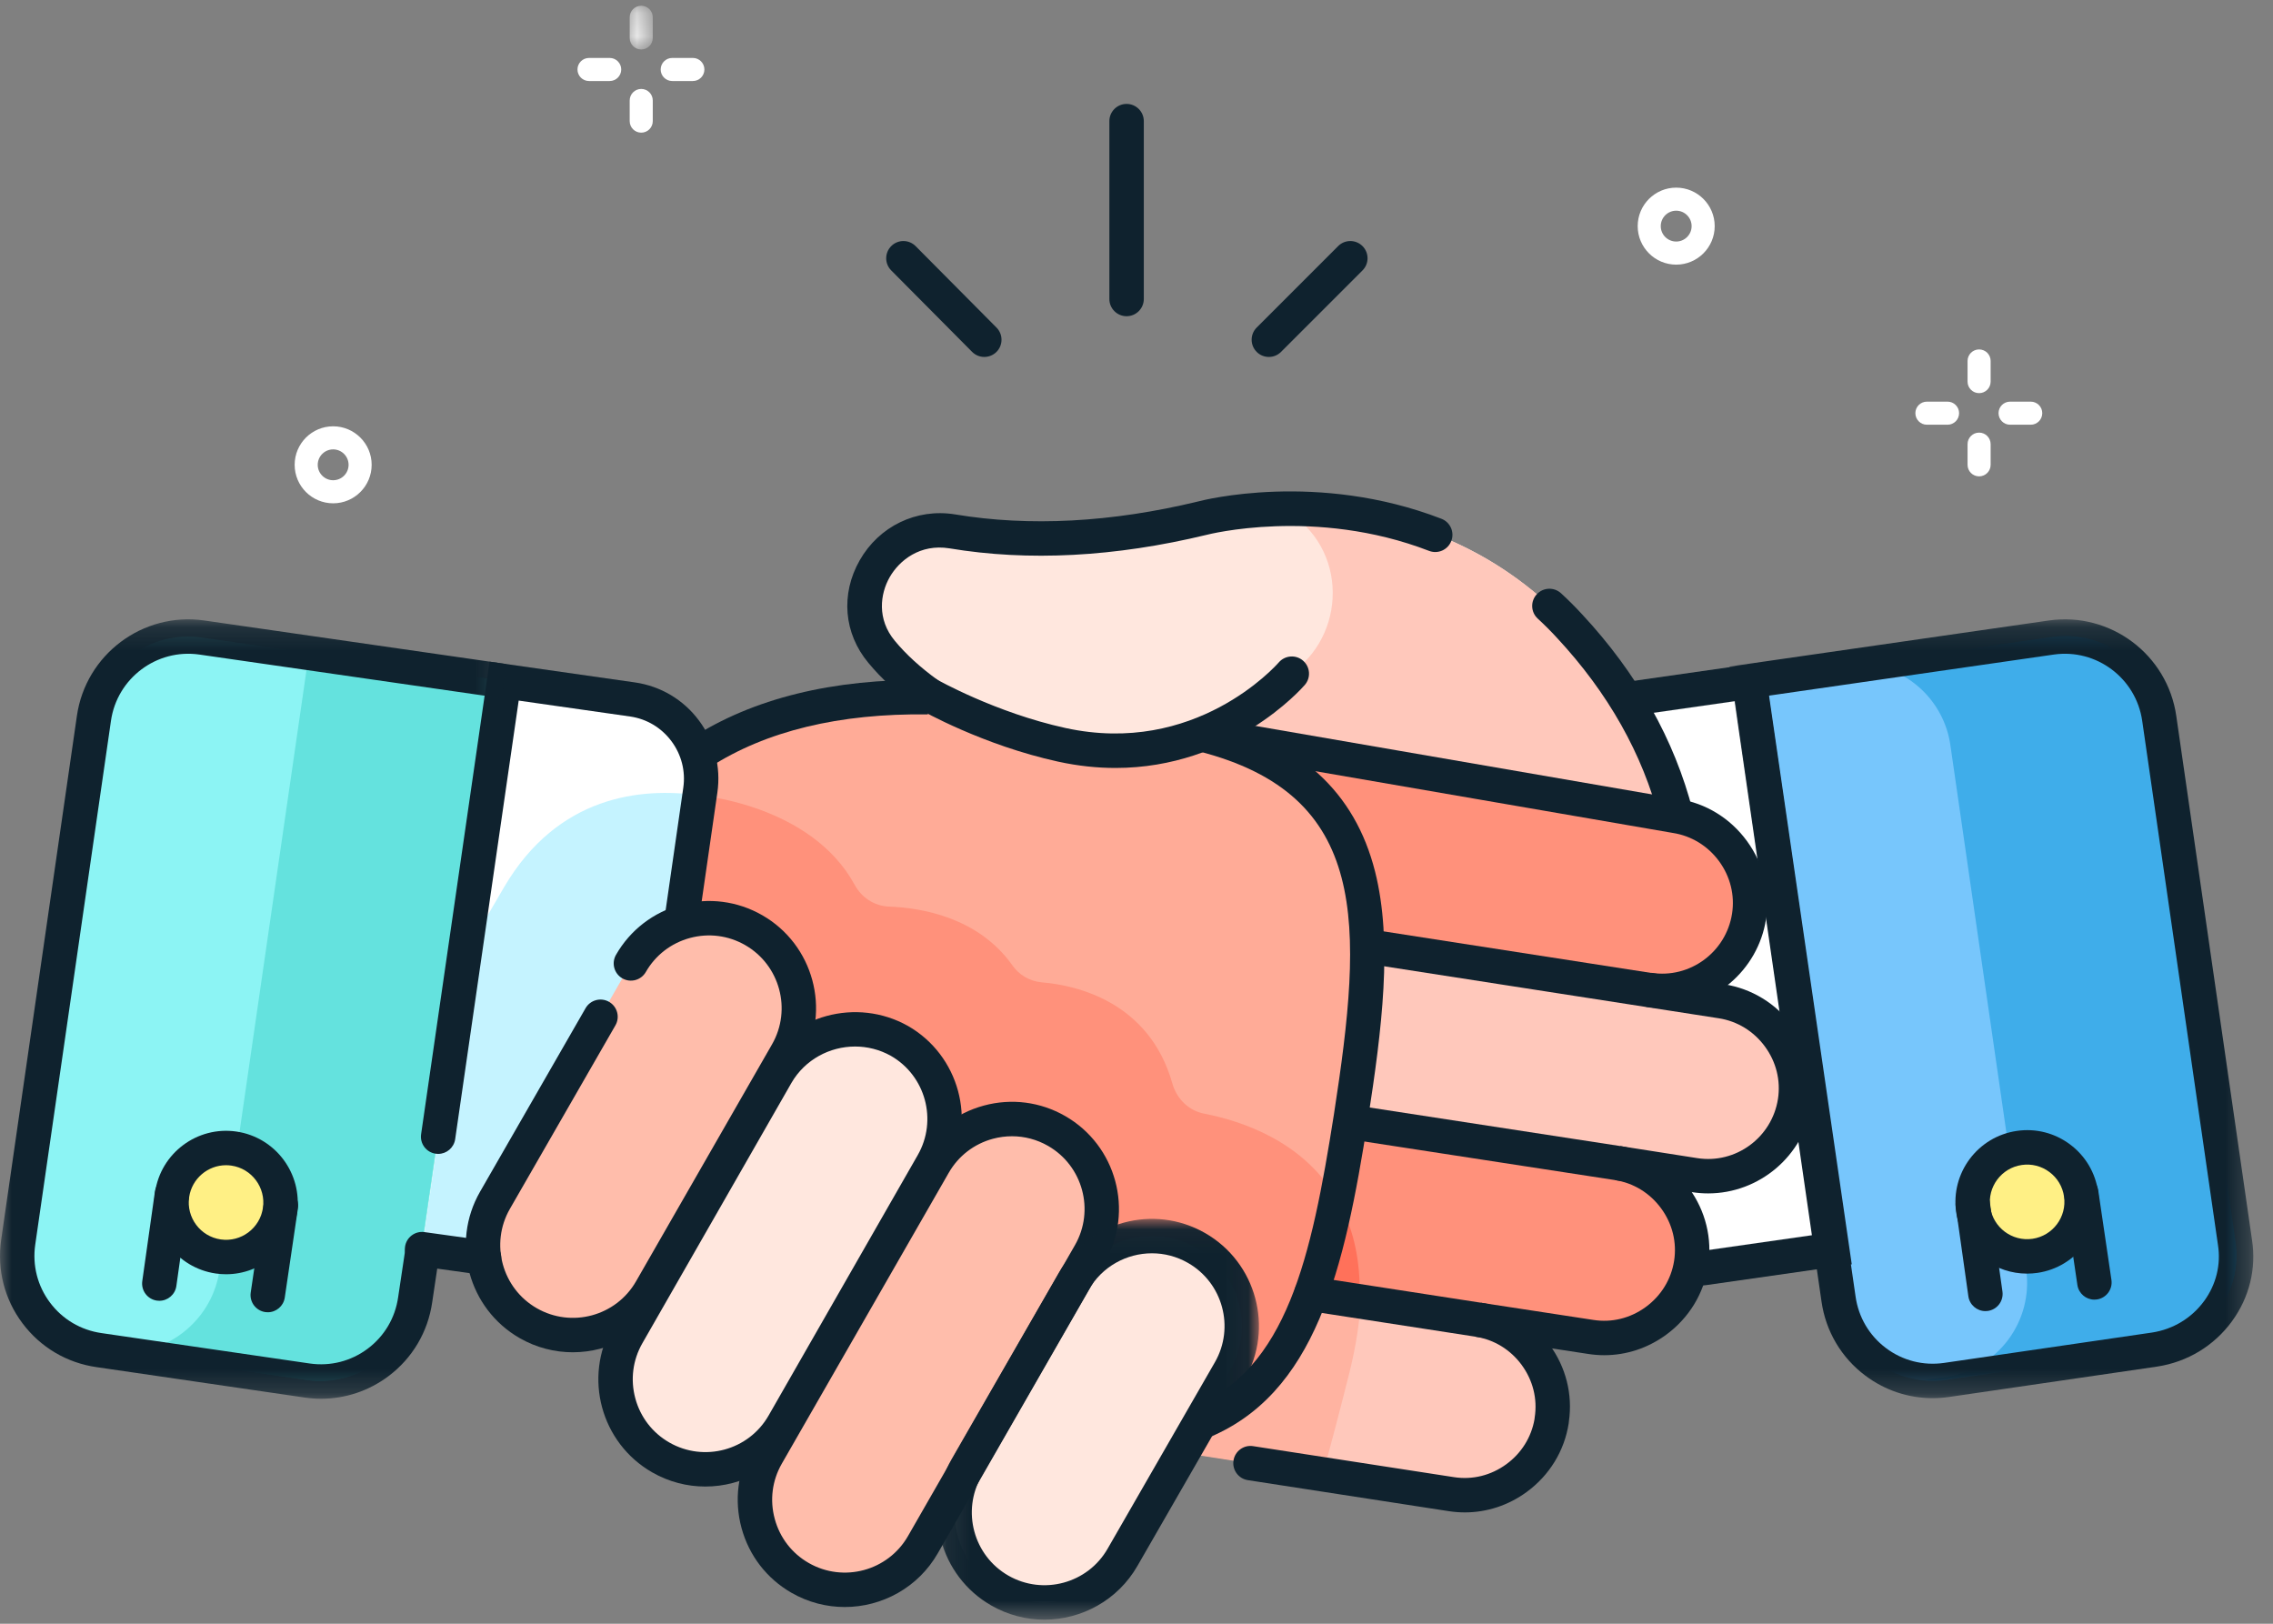 <?xml version="1.0" encoding="UTF-8"?> <svg xmlns="http://www.w3.org/2000/svg" xmlns:xlink="http://www.w3.org/1999/xlink" width="98px" height="70px" viewBox="0 0 98 70"><rect x="0" y="0" width="98" height="70" fill="#808080" stroke="none"/> <!-- Generator: Sketch 51.1 (57501) - http://www.bohemiancoding.com/sketch --> <title>Group</title> <desc>Created with Sketch.</desc> <defs> <polygon id="path-1" points="0.188 0.177 1.183 0.177 1.183 2.062 0.188 2.062"></polygon> <polygon id="path-3" points="0.098 0.037 13.962 0.037 13.962 17.314 0.098 17.314"></polygon> <polygon id="path-5" points="0 0.162 21.841 0.162 21.841 33.763 0 33.763"></polygon> <polygon id="path-7" points="0.117 0.163 22.699 0.163 22.699 33.738 0.117 33.738"></polygon> </defs> <g id="Final-Design" stroke="none" stroke-width="1" fill="none" fill-rule="evenodd"> <g id="Referal-Partner" transform="translate(-664, -1408)"> <g id="Group" transform="translate(664, 1408)"> <path d="M48.572,13.632 C48.163,13.632 47.83,13.3 47.83,12.89 L47.83,5.222 C47.83,4.812 48.163,4.48 48.572,4.48 C48.982,4.48 49.315,4.812 49.315,5.222 L49.315,12.89 C49.315,13.3 48.982,13.632 48.572,13.632" id="Fill-1" fill="#0F222E"></path> <path d="M54.707,15.388 C54.517,15.388 54.327,15.316 54.182,15.171 C53.892,14.881 53.892,14.411 54.182,14.121 L57.694,10.609 C57.984,10.319 58.454,10.319 58.744,10.609 C59.034,10.899 59.034,11.369 58.744,11.658 L55.231,15.171 C55.086,15.316 54.897,15.388 54.707,15.388" id="Fill-3" fill="#0F222E"></path> <path d="M42.438,15.388 C42.247,15.388 42.057,15.315 41.912,15.169 L38.424,11.657 C38.135,11.366 38.137,10.896 38.428,10.607 C38.718,10.318 39.188,10.32 39.477,10.611 L42.965,14.123 C43.253,14.414 43.252,14.884 42.961,15.173 C42.816,15.316 42.627,15.388 42.438,15.388" id="Fill-5" fill="#0F222E"></path> <path d="M14.364,19.373 C13.997,19.373 13.699,19.672 13.699,20.038 C13.699,20.405 13.997,20.703 14.364,20.703 C14.73,20.703 15.029,20.405 15.029,20.038 C15.029,19.672 14.73,19.373 14.364,19.373 M14.364,21.698 C13.448,21.698 12.704,20.954 12.704,20.038 C12.704,19.123 13.448,18.378 14.364,18.378 C15.279,18.378 16.024,19.123 16.024,20.038 C16.024,20.954 15.279,21.698 14.364,21.698" id="Fill-7" fill="#FFFFFF"></path> <path d="M72.269,9.083 C71.902,9.083 71.603,9.382 71.603,9.749 C71.603,10.115 71.902,10.413 72.269,10.413 C72.635,10.413 72.934,10.115 72.934,9.749 C72.934,9.382 72.635,9.083 72.269,9.083 M72.269,11.409 C71.353,11.409 70.609,10.664 70.609,9.749 C70.609,8.833 71.353,8.089 72.269,8.089 C73.184,8.089 73.929,8.833 73.929,9.749 C73.929,10.664 73.184,11.409 72.269,11.409" id="Fill-9" fill="#FFFFFF"></path> <g id="Group-13" transform="translate(26.961, 0.071)"> <mask id="mask-2" fill="white"> <use xlink:href="#path-1"></use> </mask> <g id="Clip-12"></g> <path d="M0.685,2.062 C0.411,2.062 0.188,1.84 0.188,1.565 L0.188,0.674 C0.188,0.399 0.411,0.177 0.685,0.177 C0.96,0.177 1.183,0.399 1.183,0.674 L1.183,1.565 C1.183,1.84 0.96,2.062 0.685,2.062" id="Fill-11" fill="#FFFFFF" mask="url(#mask-2)"></path> </g> <path d="M27.647,5.719 C27.372,5.719 27.149,5.497 27.149,5.222 L27.149,4.332 C27.149,4.057 27.372,3.834 27.647,3.834 C27.921,3.834 28.144,4.057 28.144,4.332 L28.144,5.222 C28.144,5.497 27.921,5.719 27.647,5.719" id="Fill-14" fill="#FFFFFF"></path> <path d="M29.873,3.493 L28.982,3.493 C28.708,3.493 28.485,3.271 28.485,2.996 C28.485,2.721 28.708,2.498 28.982,2.498 L29.873,2.498 C30.147,2.498 30.37,2.721 30.37,2.996 C30.37,3.271 30.147,3.493 29.873,3.493" id="Fill-16" fill="#FFFFFF"></path> <path d="M26.286,3.493 L25.396,3.493 C25.121,3.493 24.898,3.271 24.898,2.996 C24.898,2.721 25.121,2.498 25.396,2.498 L26.286,2.498 C26.561,2.498 26.784,2.721 26.784,2.996 C26.784,3.271 26.561,3.493 26.286,3.493" id="Fill-18" fill="#FFFFFF"></path> <path d="M85.329,16.949 C85.054,16.949 84.831,16.726 84.831,16.452 L84.831,15.561 C84.831,15.286 85.054,15.064 85.329,15.064 C85.603,15.064 85.826,15.286 85.826,15.561 L85.826,16.452 C85.826,16.726 85.603,16.949 85.329,16.949" id="Fill-20" fill="#FFFFFF"></path> <path d="M85.329,20.536 C85.054,20.536 84.831,20.313 84.831,20.038 L84.831,19.148 C84.831,18.873 85.054,18.65 85.329,18.65 C85.603,18.65 85.826,18.873 85.826,19.148 L85.826,20.038 C85.826,20.313 85.603,20.536 85.329,20.536" id="Fill-22" fill="#FFFFFF"></path> <path d="M87.555,18.31 L86.664,18.31 C86.39,18.31 86.167,18.087 86.167,17.812 C86.167,17.537 86.39,17.315 86.664,17.315 L87.555,17.315 C87.829,17.315 88.052,17.537 88.052,17.812 C88.052,18.087 87.829,18.31 87.555,18.31" id="Fill-24" fill="#FFFFFF"></path> <path d="M83.968,18.31 L83.078,18.31 C82.803,18.31 82.581,18.087 82.581,17.812 C82.581,17.537 82.803,17.315 83.078,17.315 L83.968,17.315 C84.243,17.315 84.466,17.537 84.466,17.812 C84.466,18.087 84.243,18.31 83.968,18.31" id="Fill-26" fill="#FFFFFF"></path> <path d="M49.066,25.431 C48.921,25.431 48.774,25.388 48.645,25.299 C48.338,25.086 48.02,24.891 47.713,24.702 C47.364,24.487 47.256,24.03 47.47,23.681 C47.685,23.332 48.142,23.223 48.491,23.438 C48.815,23.637 49.15,23.843 49.489,24.078 C49.826,24.311 49.911,24.774 49.677,25.111 C49.533,25.319 49.302,25.431 49.066,25.431" id="Fill-28" fill="#0F222E"></path> <path d="M73.431,54.643 L78.972,53.851 L75.41,29.363 L69.869,30.155 C67.989,30.427 66.678,32.183 66.951,34.063 L69.523,51.724 C69.795,53.604 71.551,54.915 73.431,54.643" id="Fill-30" fill="#FFFFFF"></path> <path d="M92.897,58.18 L83.919,59.491 C81.668,59.812 79.59,58.254 79.268,56.003 L75.41,29.363 L88.445,27.483 C90.696,27.162 92.774,28.72 93.095,30.971 L96.36,53.554 C96.707,55.756 95.149,57.833 92.897,58.18" id="Fill-32" fill="#77C6FC"></path> <path d="M96.385,53.529 L93.12,30.946 C92.799,28.696 90.721,27.137 88.47,27.459 L80.382,28.621 C82.237,28.77 83.82,30.204 84.092,32.134 L87.357,54.717 C87.678,56.967 86.12,59.045 83.869,59.367 L82.979,59.491 C83.276,59.515 83.597,59.515 83.919,59.466 L92.897,58.155 C95.148,57.858 96.707,55.756 96.385,53.529" id="Fill-34" fill="#3FADEA"></path> <path d="M87.062,49.488 C88.346,49.302 89.538,50.192 89.725,51.476 C89.911,52.76 89.021,53.953 87.737,54.139 C86.452,54.325 85.26,53.436 85.074,52.151 C84.887,50.867 85.778,49.675 87.062,49.488" id="Fill-36" fill="#FFF085"></path> <polygon id="Fill-38" fill="#FF917B" points="28.661 33.593 13.251 30.996 9.714 52.218 28.661 54.568"></polygon> <path d="M63.191,52.886 C62.696,50.611 60.42,49.151 58.145,49.646 L38.678,53.925 C36.403,54.42 34.943,56.695 35.438,58.971 C35.933,61.247 38.208,62.706 40.484,62.211 L59.95,57.932 C62.226,57.437 63.685,55.162 63.191,52.886" id="Fill-40" fill="#FFE7DE"></path> <path d="M57.897,45.367 C57.403,43.091 55.127,41.632 52.852,42.126 L31.728,46.777 C29.452,47.272 27.993,49.547 28.488,51.823 C28.982,54.098 31.258,55.558 33.533,55.063 L54.657,50.413 C56.957,49.918 58.392,47.643 57.897,45.367" id="Fill-42" fill="#FFAB97"></path> <path d="M72.565,41.261 C72.565,41.261 59.505,46.059 52.703,34.953 C51.862,33.568 50.378,32.678 48.745,32.579 C45.753,32.43 40.954,31.614 38.011,28.077 C36.131,25.826 38.134,22.413 41.053,22.883 C43.724,23.328 47.336,23.402 51.837,22.314 C51.837,22.314 61.088,19.865 67.693,26.989 C74.297,34.113 72.565,41.261 72.565,41.261" id="Fill-44" fill="#FFE7DE"></path> <path d="M55.276,21.918 C55.399,21.992 55.548,22.091 55.671,22.165 C58.219,23.897 57.996,27.731 55.325,29.24 C53.321,30.377 51.788,31.639 51.788,31.639 L45.307,32.134 C46.569,32.406 47.781,32.529 48.77,32.579 C50.403,32.653 51.862,33.544 52.728,34.953 C59.53,46.084 72.59,41.261 72.59,41.261 C72.59,41.261 74.321,34.112 67.717,26.989 C63.611,22.611 58.565,21.844 55.276,21.918" id="Fill-46" fill="#FFC8BB"></path> <path d="M33.682,56.077 C34.004,53.999 35.958,52.565 38.011,52.886 L63.735,56.893 C65.788,57.215 67.223,59.169 66.901,61.222 L66.901,61.247 C66.579,63.3 64.625,64.734 62.572,64.413 L36.848,60.406 C34.77,60.084 33.36,58.13 33.682,56.077" id="Fill-48" fill="#FFC8BB"></path> <path d="M38.011,52.911 C35.958,52.59 34.004,54.024 33.682,56.077 L33.682,56.102 C33.36,58.155 34.795,60.109 36.848,60.43 L57.032,63.572 C57.378,62.285 57.774,60.801 58.194,59.12 C58.466,58.007 58.615,57.017 58.664,56.127 L38.011,52.911 Z" id="Fill-50" fill="#FFB3A1"></path> <path d="M39,49.225 C39.322,47.172 41.276,45.738 43.329,46.059 L69.746,50.141 C71.799,50.462 73.233,52.416 72.912,54.469 C72.59,56.522 70.636,57.957 68.583,57.635 L42.191,53.529 C40.113,53.233 38.678,51.278 39,49.225" id="Fill-52" fill="#FF917B"></path> <path d="M39,49.225 C38.678,51.278 40.113,53.233 42.166,53.554 L58.615,56.102 C58.862,50.091 54.163,48.409 51.912,47.989 C51.417,47.89 50.996,47.593 50.749,47.197 L43.304,46.035 C41.276,45.738 39.322,47.148 39,49.225" id="Fill-54" fill="#FF715A"></path> <path d="M44.071,42.325 C44.392,40.271 46.346,38.837 48.399,39.158 L74.222,43.165 C76.276,43.487 77.71,45.441 77.389,47.494 C77.067,49.547 75.113,50.982 73.06,50.66 L47.237,46.653 C45.184,46.331 43.749,44.378 44.071,42.325" id="Fill-56" fill="#FFC8BB"></path> <path d="M75.41,39.505 C75.088,41.558 73.134,42.992 71.081,42.671 L50.799,39.529 C48.745,39.208 47.311,37.254 47.633,35.201 C47.954,33.148 49.908,31.713 51.961,32.035 L72.244,35.176 C74.297,35.473 75.731,37.427 75.41,39.505" id="Fill-58" fill="#FF917B"></path> <path d="M24.085,42.844 C22.279,54.173 29.897,59.317 39.89,60.876 L45.332,61.717 C55.325,63.275 56.908,56.498 58.219,48.137 C59.53,39.777 60.074,32.851 50.056,31.293 L44.615,30.452 C34.647,28.893 25.89,31.515 24.085,42.844" id="Fill-60" fill="#FFAB97"></path> <path d="M51.936,48.014 C51.268,47.89 50.749,47.395 50.551,46.727 C49.562,43.19 46.42,42.473 44.912,42.349 C44.392,42.3 43.922,42.028 43.625,41.583 C42.166,39.554 39.742,39.134 38.332,39.084 C37.689,39.06 37.145,38.689 36.848,38.144 C34.968,34.681 30.145,34.286 30.145,34.286 L28.215,34.038 C26.162,36.066 24.728,38.936 24.085,42.844 C22.279,54.172 29.897,59.317 39.89,60.876 L45.332,61.717 C53.89,63.052 56.29,58.279 57.601,51.625 C56.166,49.176 53.47,48.31 51.936,48.014" id="Fill-62" fill="#FF917B"></path> <path d="M40.014,29.932 C40.014,29.932 42.611,31.416 45.777,32.109 C51.887,33.445 55.696,29.042 55.696,29.042 L40.014,29.932 Z" id="Fill-64" fill="#FFE7DE"></path> <path d="M23.714,54.643 L18.173,53.851 L21.735,29.363 L27.276,30.155 C29.155,30.427 30.466,32.183 30.194,34.063 L27.622,51.724 C27.35,53.604 25.594,54.915 23.714,54.643" id="Fill-66" fill="#FFFFFF"></path> <path d="M27.622,51.724 L30.145,34.286 C27.647,33.939 24.06,34.286 21.735,38.243 C21.24,39.084 20.671,40.073 20.028,41.187 L18.198,53.851 L23.739,54.643 C25.594,54.914 27.35,53.604 27.622,51.724" id="Fill-68" fill="#C5F3FF"></path> <path d="M4.247,58.18 L13.226,59.491 C15.477,59.812 17.555,58.254 17.876,56.003 L21.735,29.363 L8.7,27.483 C6.449,27.162 4.371,28.72 4.049,30.971 L0.784,53.554 C0.438,55.756 1.996,57.833 4.247,58.18" id="Fill-70" fill="#8CF4F4"></path> <path d="M13.325,28.127 L9.466,54.741 C9.17,56.844 7.339,58.353 5.261,58.328 L13.201,59.491 C15.452,59.812 17.53,58.254 17.852,56.003 L21.735,29.363 L13.325,28.127 Z" id="Fill-72" fill="#64E2DE"></path> <path d="M7.42,51.504 C7.607,50.219 8.799,49.329 10.083,49.516 C11.368,49.702 12.258,50.894 12.071,52.179 C11.885,53.463 10.693,54.353 9.408,54.167 C8.124,53.98 7.234,52.788 7.42,51.504" id="Fill-74" fill="#FFF085"></path> <path d="M32.495,40.098 C34.35,41.162 34.993,43.536 33.929,45.391 L28.067,55.607 C27.003,57.462 24.629,58.105 22.774,57.042 C20.919,55.978 20.276,53.604 21.339,51.749 L27.201,41.533 C28.265,39.678 30.639,39.035 32.495,40.098" id="Fill-76" fill="#FFBDAB"></path> <path d="M38.777,44.872 C40.632,45.936 41.276,48.31 40.212,50.165 L33.781,61.395 C32.717,63.25 30.343,63.893 28.488,62.83 C26.632,61.766 25.989,59.392 27.053,57.537 L33.484,46.307 C34.548,44.476 36.922,43.833 38.777,44.872" id="Fill-78" fill="#FFE7DE"></path> <path d="M45.555,48.756 C47.41,49.819 48.053,52.194 46.989,54.049 L39.792,66.59 C38.728,68.445 36.353,69.088 34.498,68.024 C32.643,66.961 32,64.586 33.064,62.731 L40.261,50.19 C41.325,48.335 43.7,47.692 45.555,48.756" id="Fill-80" fill="#FFBDAB"></path> <path d="M43.106,68.568 C41.251,67.505 40.608,65.13 41.671,63.275 L46.297,55.236 C47.36,53.381 49.735,52.738 51.59,53.802 C53.445,54.865 54.088,57.24 53.025,59.095 L48.399,67.134 C47.336,68.989 44.961,69.632 43.106,68.568" id="Fill-82" fill="#FFE7DE"></path> <path d="M24.696,58.297 C23.917,58.297 23.128,58.1 22.405,57.686 C20.195,56.418 19.428,53.59 20.695,51.379 L25.247,43.463 C25.451,43.108 25.905,42.986 26.26,43.19 C26.616,43.394 26.738,43.848 26.534,44.203 L21.982,52.118 C21.123,53.618 21.643,55.538 23.143,56.398 C24.644,57.259 26.563,56.738 27.423,55.238 L33.286,45.022 C34.146,43.522 33.625,41.602 32.126,40.742 C31.4,40.327 30.555,40.218 29.745,40.437 C28.936,40.657 28.261,41.177 27.845,41.902 C27.641,42.258 27.189,42.381 26.832,42.177 C26.477,41.973 26.354,41.519 26.558,41.164 C27.17,40.095 28.165,39.328 29.357,39.005 C30.549,38.682 31.795,38.842 32.864,39.455 C35.074,40.722 35.84,43.55 34.573,45.761 L28.711,55.976 C27.858,57.463 26.298,58.297 24.696,58.297" id="Fill-84" fill="#0F222E"></path> <path d="M36.868,45.116 C35.774,45.116 34.707,45.679 34.126,46.679 L27.697,57.905 C27.281,58.631 27.173,59.476 27.392,60.286 C27.611,61.095 28.132,61.77 28.857,62.186 C30.357,63.046 32.277,62.526 33.137,61.026 L39.568,49.797 C40.428,48.297 39.909,46.378 38.411,45.518 C37.924,45.246 37.393,45.116 36.868,45.116 M30.409,64.085 C29.63,64.085 28.842,63.888 28.119,63.474 C25.909,62.207 25.142,59.378 26.409,57.168 L32.84,45.938 C34.108,43.756 36.934,42.989 39.14,44.225 L39.146,44.228 C41.356,45.495 42.123,48.324 40.856,50.534 L34.425,61.764 C33.572,63.251 32.012,64.085 30.409,64.085" id="Fill-86" fill="#0F222E"></path> <path d="M43.633,48.984 C43.357,48.984 43.079,49.02 42.805,49.094 C41.996,49.314 41.321,49.834 40.905,50.559 L33.707,63.1 C33.291,63.825 33.183,64.671 33.403,65.48 C33.622,66.29 34.142,66.965 34.867,67.38 C36.368,68.241 38.288,67.72 39.148,66.22 L46.346,53.679 C47.206,52.179 46.686,50.259 45.186,49.399 C44.706,49.124 44.173,48.984 43.633,48.984 M36.42,69.279 C35.641,69.279 34.852,69.082 34.129,68.668 C33.06,68.055 32.293,67.061 31.97,65.869 C31.647,64.676 31.807,63.431 32.42,62.362 L39.618,49.821 C40.231,48.752 41.225,47.985 42.417,47.662 C43.609,47.339 44.855,47.499 45.924,48.112 C48.134,49.379 48.9,52.208 47.633,54.418 L40.435,66.959 C39.583,68.446 38.023,69.279 36.42,69.279" id="Fill-88" fill="#0F222E"></path> <g id="Group-92" transform="translate(40.318, 52.509)"> <mask id="mask-4" fill="white"> <use xlink:href="#path-3"></use> </mask> <g id="Clip-91"></g> <path d="M9.348,1.521 C8.26,1.521 7.201,2.087 6.622,3.096 L1.996,11.136 C1.137,12.636 1.657,14.556 3.157,15.416 C4.657,16.275 6.578,15.755 7.437,14.256 L12.063,6.216 C12.923,4.717 12.403,2.796 10.903,1.936 C10.412,1.655 9.877,1.521 9.348,1.521 M4.71,17.315 C3.931,17.315 3.142,17.118 2.419,16.703 C0.209,15.436 -0.558,12.607 0.71,10.397 L5.336,2.357 C6.602,0.148 9.431,-0.619 11.641,0.649 C13.851,1.916 14.618,4.745 13.351,6.955 L8.724,14.995 C7.872,16.481 6.312,17.315 4.71,17.315" id="Fill-90" fill="#0F222E" mask="url(#mask-4)"></path> </g> <path d="M18.891,49.745 C18.856,49.745 18.82,49.743 18.784,49.737 C18.378,49.679 18.097,49.302 18.156,48.897 L21.107,28.524 L27.38,29.42 C28.487,29.581 29.466,30.163 30.136,31.062 C30.807,31.96 31.089,33.064 30.929,34.169 L30.112,39.833 C30.054,40.239 29.676,40.518 29.272,40.462 C28.866,40.403 28.585,40.027 28.644,39.622 L29.46,33.957 C29.563,33.244 29.381,32.531 28.947,31.95 C28.513,31.369 27.882,30.992 27.169,30.889 L22.363,30.203 L19.625,49.109 C19.571,49.479 19.254,49.745 18.891,49.745" id="Fill-93" fill="#0F222E"></path> <path d="M20.87,54.964 C20.836,54.964 20.802,54.962 20.767,54.957 L18.096,54.586 C17.69,54.529 17.407,54.155 17.463,53.749 C17.519,53.343 17.894,53.059 18.3,53.116 L20.971,53.487 C21.377,53.544 21.66,53.918 21.604,54.324 C21.553,54.695 21.235,54.964 20.87,54.964" id="Fill-95" fill="#0F222E"></path> <g id="Group-99" transform="translate(0, 26.537)"> <mask id="mask-6" fill="white"> <use xlink:href="#path-5"></use> </mask> <g id="Clip-98"></g> <path d="M13.844,33.763 C13.613,33.763 13.38,33.746 13.146,33.713 L4.165,32.401 C2.882,32.218 1.747,31.547 0.97,30.511 C0.193,29.475 -0.134,28.197 0.05,26.912 L3.315,4.328 C3.693,1.68 6.155,-0.167 8.805,0.212 L21.841,2.092 L21.629,3.561 L8.594,1.681 C6.755,1.418 5.047,2.7 4.784,4.539 L1.519,27.123 C1.391,28.014 1.618,28.902 2.157,29.62 C2.696,30.339 3.484,30.805 4.377,30.933 L13.358,32.244 C14.248,32.371 15.135,32.144 15.854,31.605 C16.573,31.066 17.039,30.278 17.166,29.386 L17.489,27.229 L18.956,27.448 L18.635,29.6 C18.452,30.88 17.781,32.016 16.745,32.793 C15.897,33.428 14.887,33.763 13.844,33.763" id="Fill-97" fill="#0F222E" mask="url(#mask-6)"></path> </g> <path d="M9.745,50.233 C8.96,50.233 8.271,50.811 8.155,51.61 C8.027,52.487 8.638,53.305 9.515,53.432 C10.392,53.561 11.209,52.949 11.337,52.072 C11.464,51.195 10.854,50.377 9.977,50.25 C9.899,50.238 9.821,50.233 9.745,50.233 M9.748,54.933 C9.601,54.933 9.452,54.922 9.302,54.901 C7.615,54.656 6.441,53.084 6.686,51.397 C6.931,49.71 8.502,48.537 10.19,48.781 C11.877,49.026 13.05,50.598 12.806,52.285 C12.582,53.822 11.258,54.933 9.748,54.933" id="Fill-100" fill="#0F222E"></path> <path d="M6.87,56.077 C6.835,56.077 6.801,56.075 6.765,56.07 C6.36,56.013 6.077,55.637 6.134,55.231 L6.679,51.373 C6.736,50.967 7.112,50.686 7.517,50.742 C7.923,50.799 8.205,51.174 8.148,51.58 L7.604,55.439 C7.552,55.809 7.234,56.077 6.87,56.077" id="Fill-102" fill="#0F222E"></path> <path d="M11.545,56.572 C11.509,56.572 11.473,56.569 11.436,56.564 C11.03,56.504 10.75,56.127 10.81,55.721 L11.379,51.863 C11.439,51.457 11.816,51.176 12.221,51.237 C12.627,51.297 12.907,51.674 12.847,52.079 L12.278,55.938 C12.224,56.307 11.907,56.572 11.545,56.572" id="Fill-104" fill="#0F222E"></path> <path d="M90.299,56.028 C89.937,56.028 89.621,55.763 89.566,55.394 L88.997,51.535 C88.937,51.13 89.218,50.753 89.623,50.693 C90.029,50.632 90.406,50.913 90.465,51.319 L91.034,55.177 C91.094,55.583 90.814,55.96 90.408,56.02 C90.372,56.025 90.335,56.028 90.299,56.028" id="Fill-106" fill="#0F222E"></path> <path d="M85.6,56.522 C85.236,56.522 84.918,56.254 84.866,55.884 L84.322,52.025 C84.265,51.62 84.547,51.244 84.953,51.187 C85.359,51.131 85.734,51.412 85.791,51.818 L86.335,55.677 C86.393,56.083 86.11,56.458 85.704,56.515 C85.669,56.52 85.634,56.522 85.6,56.522" id="Fill-108" fill="#0F222E"></path> <path d="M30.597,33.079 L29.792,31.832 C32.465,30.106 35.908,29.257 40.024,29.314 L40.004,30.798 C36.182,30.748 33.02,31.514 30.597,33.079" id="Fill-110" fill="#0F222E"></path> <path d="M51.96,62.036 L51.418,60.655 C55.476,59.063 56.54,54.217 57.511,48.047 C58.785,39.807 59.065,34.264 51.655,32.383 L52.02,30.944 C56.039,31.964 58.415,34.131 59.285,37.57 C60.057,40.623 59.58,44.376 58.977,48.275 C57.967,54.695 56.743,60.16 51.96,62.036" id="Fill-112" fill="#0F222E"></path> <path d="M66.901,61.247 L66.903,61.247 L66.901,61.247 Z M63.156,65.2 C62.924,65.2 62.691,65.182 62.458,65.146 L53.802,63.81 C53.397,63.748 53.119,63.369 53.182,62.964 C53.244,62.559 53.625,62.279 54.028,62.344 L62.685,63.68 C63.484,63.805 64.286,63.606 64.948,63.121 C65.595,62.648 66.023,61.962 66.159,61.186 L66.168,61.107 C66.293,60.311 66.094,59.509 65.61,58.847 C65.125,58.185 64.419,57.752 63.62,57.626 L56.424,56.514 C56.019,56.451 55.741,56.072 55.804,55.667 C55.866,55.262 56.245,54.983 56.65,55.047 L63.848,56.16 C65.039,56.346 66.089,56.989 66.807,57.97 C67.514,58.936 67.81,60.108 67.643,61.277 L67.634,61.362 C67.448,62.551 66.805,63.601 65.824,64.319 C65.035,64.897 64.107,65.2 63.156,65.2 Z" id="Fill-114" fill="#0F222E"></path> <path d="M69.167,58.423 C68.935,58.423 68.701,58.405 68.468,58.368 L63.623,57.627 L63.847,56.16 L68.695,56.902 C69.493,57.028 70.296,56.829 70.958,56.344 C71.62,55.86 72.053,55.153 72.179,54.355 C72.303,53.559 72.105,52.756 71.62,52.094 C71.136,51.432 70.429,50.999 69.631,50.874 L58.057,49.093 L58.282,47.627 L69.858,49.407 C71.049,49.594 72.099,50.236 72.818,51.217 C73.537,52.2 73.831,53.396 73.645,54.584 C73.459,55.773 72.816,56.823 71.835,57.542 C71.045,58.12 70.118,58.423 69.167,58.423" id="Fill-116" fill="#0F222E"></path> <path d="M73.647,51.448 C73.416,51.448 73.181,51.43 72.945,51.393 L69.631,50.874 L69.86,49.408 L73.175,49.927 C74.833,50.188 76.395,49.044 76.656,47.379 C76.78,46.583 76.582,45.781 76.097,45.119 C75.613,44.457 74.906,44.024 74.108,43.899 L58.822,41.524 L59.05,40.058 L74.336,42.432 C75.526,42.619 76.577,43.261 77.295,44.242 C78.014,45.224 78.308,46.42 78.122,47.609 C77.771,49.845 75.838,51.448 73.647,51.448" id="Fill-118" fill="#0F222E"></path> <path d="M71.668,43.459 C71.437,43.459 71.202,43.441 70.967,43.404 L71.196,41.938 C72.853,42.198 74.416,41.054 74.677,39.39 C74.801,38.594 74.603,37.791 74.119,37.129 C73.634,36.468 72.927,36.034 72.129,35.909 L51.637,32.37 L51.889,30.908 L72.37,34.445 C73.547,34.629 74.598,35.272 75.316,36.253 C76.036,37.235 76.329,38.431 76.143,39.62 C75.793,41.856 73.859,43.459 71.668,43.459" id="Fill-120" fill="#0F222E"></path> <path d="M72.268,35.894 C71.938,35.894 71.636,35.672 71.55,35.337 C70.82,32.502 69.331,29.864 67.125,27.494 C66.864,27.21 66.581,26.927 66.301,26.67 C65.998,26.393 65.978,25.924 66.255,25.622 C66.532,25.32 67.001,25.299 67.304,25.576 C67.615,25.861 67.93,26.176 68.215,26.487 C70.587,29.035 72.194,31.89 72.987,34.966 C73.089,35.363 72.851,35.768 72.454,35.87 C72.392,35.886 72.329,35.894 72.268,35.894" id="Fill-122" fill="#0F222E"></path> <path d="M40.013,30.674 C39.863,30.674 39.71,30.628 39.579,30.533 C38.707,29.902 38.007,29.262 37.439,28.575 C36.38,27.307 36.236,25.613 37.066,24.155 C37.902,22.685 39.513,21.907 41.171,22.175 C44.388,22.711 47.916,22.523 51.663,21.617 C51.854,21.566 56.789,20.297 62.147,22.364 C62.529,22.511 62.72,22.941 62.572,23.323 C62.425,23.705 61.996,23.896 61.613,23.748 C56.7,21.853 52.073,23.044 52.028,23.056 C48.069,24.013 44.341,24.208 40.931,23.639 C39.672,23.438 38.775,24.152 38.355,24.889 C37.952,25.599 37.799,26.69 38.58,27.626 C39.07,28.218 39.68,28.774 40.449,29.331 C40.781,29.572 40.855,30.035 40.615,30.367 C40.47,30.568 40.243,30.674 40.013,30.674" id="Fill-124" fill="#0F222E"></path> <path d="M48.094,33.107 C47.316,33.107 46.49,33.024 45.619,32.834 C42.379,32.125 39.756,30.639 39.646,30.577 C39.29,30.373 39.167,29.92 39.37,29.565 C39.573,29.209 40.026,29.085 40.382,29.288 C40.407,29.302 42.926,30.726 45.936,31.384 C51.521,32.605 54.991,28.721 55.136,28.555 C55.406,28.247 55.874,28.214 56.182,28.482 C56.491,28.751 56.525,29.218 56.257,29.527 C56.113,29.695 53.094,33.107 48.094,33.107" id="Fill-126" fill="#0F222E"></path> <path d="M72.887,55.434 L72.887,53.95 C73.068,53.95 73.211,53.95 73.363,53.931 L78.155,53.246 L74.807,30.227 L69.999,30.914 L69.789,29.445 L76.062,28.549 L79.838,54.505 L73.561,55.402 C73.304,55.434 73.102,55.434 72.887,55.434" id="Fill-128" fill="#0F222E"></path> <g id="Group-132" transform="translate(74.452, 26.537)"> <mask id="mask-8" fill="white"> <use xlink:href="#path-7"></use> </mask> <g id="Clip-131"></g> <path d="M1.798,3.455 L5.551,29.359 C5.678,30.253 6.144,31.041 6.863,31.581 C7.582,32.12 8.468,32.346 9.361,32.219 L18.335,30.909 C19.245,30.768 20.042,30.285 20.581,29.548 C21.097,28.84 21.309,27.982 21.175,27.132 L17.909,4.54 C17.646,2.701 15.936,1.418 14.098,1.681 L1.798,3.455 Z M8.873,33.738 C7.829,33.738 6.82,33.403 5.973,32.768 C4.937,31.991 4.265,30.855 4.082,29.571 L0.117,2.198 L13.887,0.212 C16.539,-0.166 18.999,1.68 19.378,4.329 L22.642,26.911 C22.837,28.144 22.53,29.395 21.779,30.424 C21.005,31.482 19.862,32.175 18.558,32.376 L18.552,32.377 L9.574,33.688 C9.339,33.721 9.105,33.738 8.873,33.738 Z" id="Fill-130" fill="#0F222E" mask="url(#mask-8)"></path> </g> <path d="M87.168,50.223 C86.291,50.35 85.681,51.167 85.808,52.045 C85.936,52.922 86.754,53.532 87.63,53.405 C88.507,53.277 89.118,52.46 88.99,51.583 C88.929,51.158 88.705,50.782 88.361,50.526 C88.017,50.269 87.594,50.161 87.168,50.223 M87.393,54.906 C86.731,54.906 86.09,54.694 85.55,54.291 C84.888,53.797 84.458,53.075 84.34,52.258 C84.095,50.571 85.268,48.999 86.956,48.754 C87.773,48.634 88.587,48.842 89.249,49.336 C89.911,49.83 90.34,50.553 90.459,51.37 C90.704,53.057 89.531,54.628 87.843,54.874 C87.693,54.895 87.542,54.906 87.393,54.906" id="Fill-133" fill="#0F222E"></path> </g> </g> </g> </svg> 